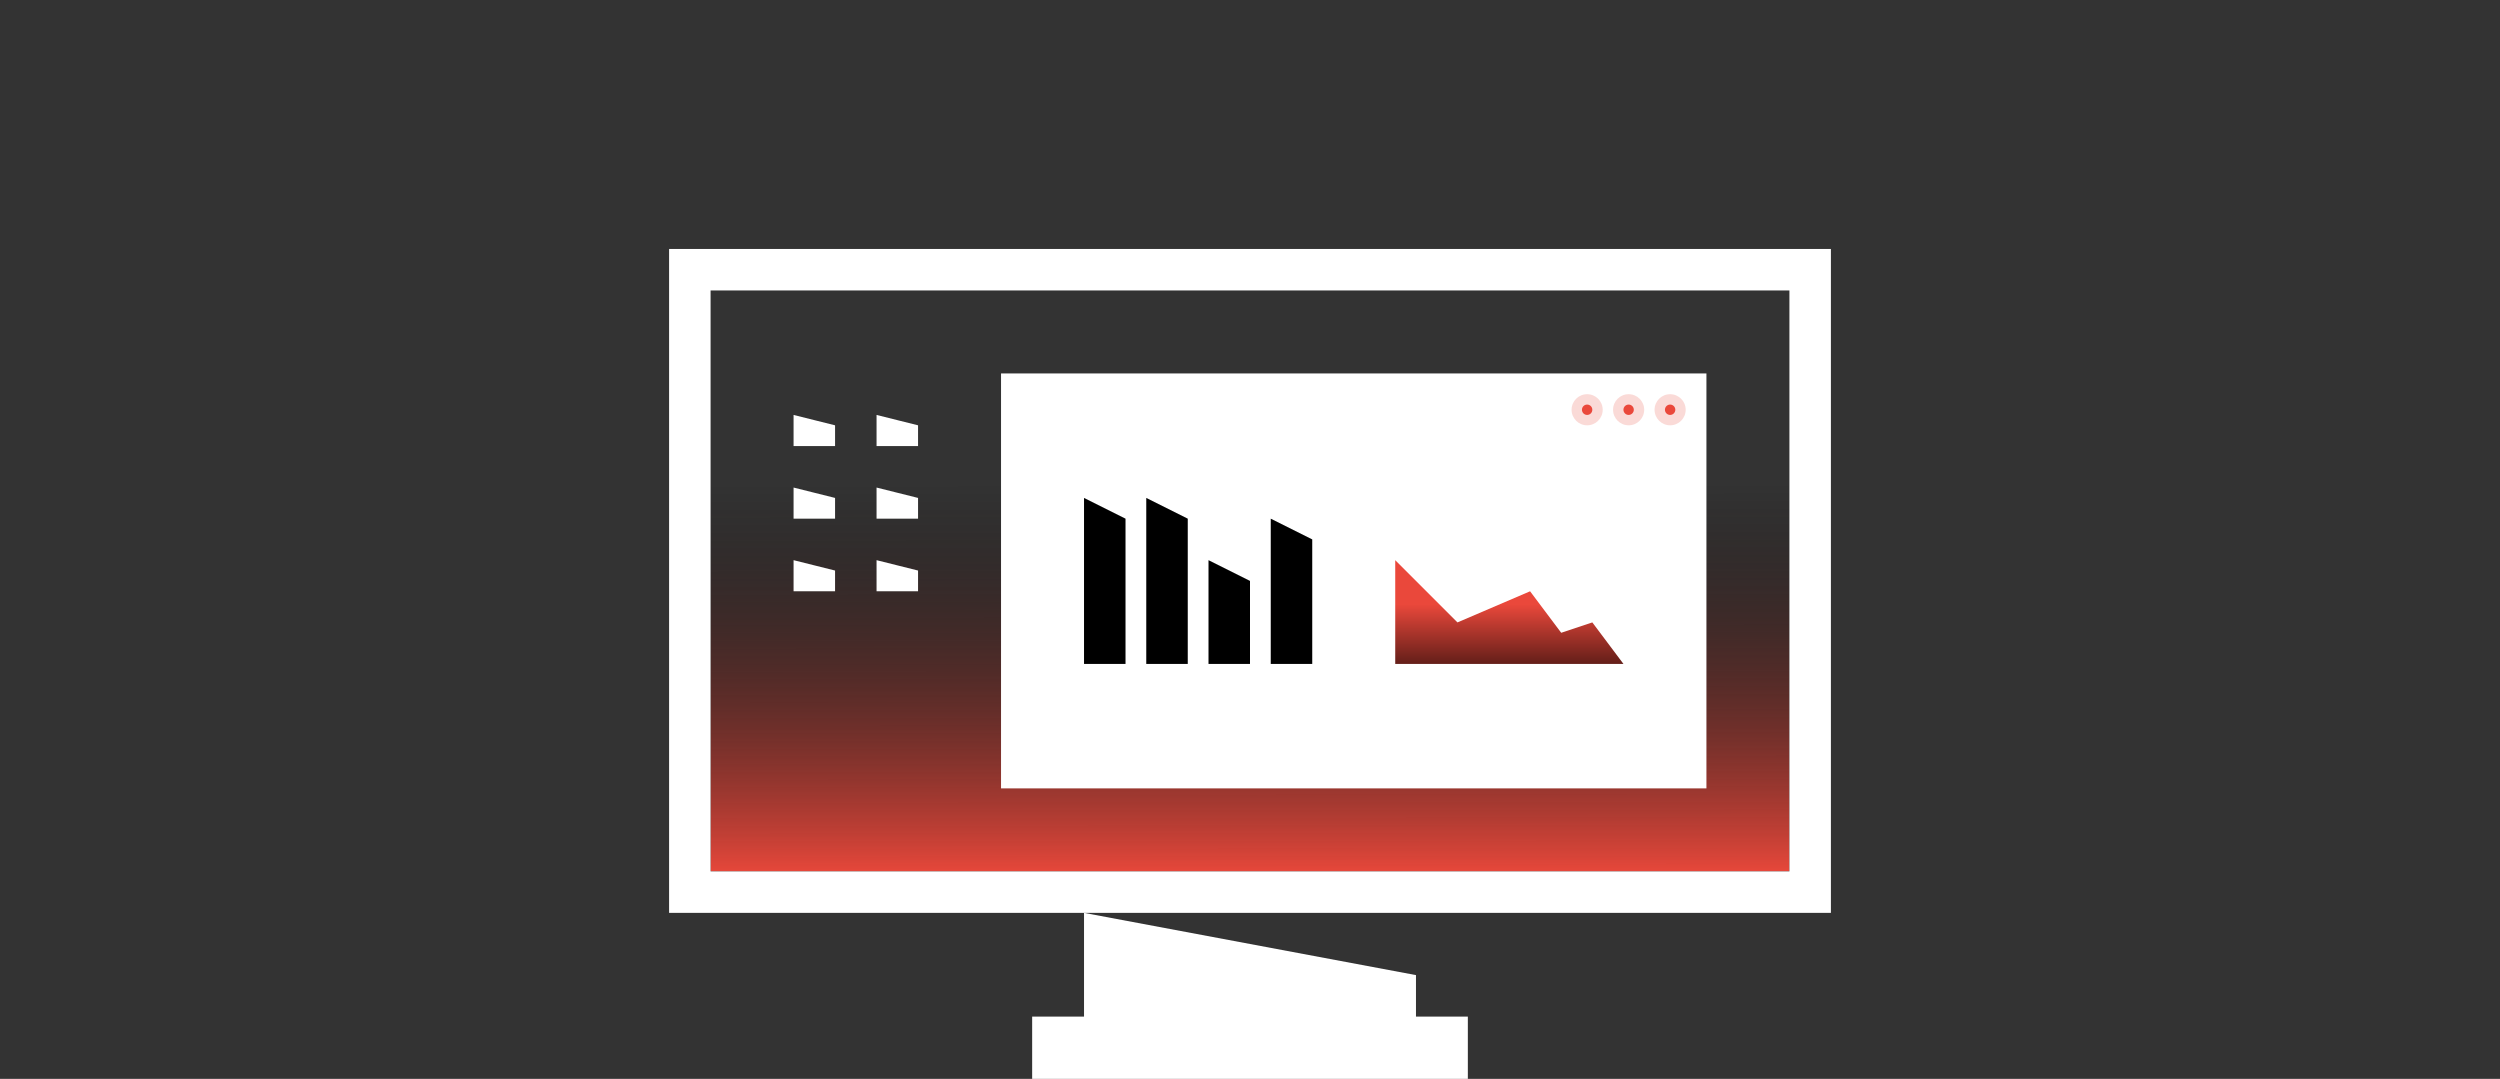 <svg width="241" height="104" viewBox="0 0 241 104" fill="none" xmlns="http://www.w3.org/2000/svg">
<rect x="0" y="0" width="241" height="104" fill="#333333" stroke="none"/>
<path d="M136.5 98V94L104.5 88V98H99.5V104H141.5V98H136.5Z" fill="white"/>
<path d="M68.5 84L172.5 84L172.5 28L68.5 28L68.5 84Z" fill="url(#paint0_linear_524_4804)"/>
<path fill-rule="evenodd" clip-rule="evenodd" d="M78.5 40.5L76.5 40V43H80.5V41L78.5 40.5ZM78.5 47.5L76.5 47V50H80.5V48L78.5 47.5ZM76.5 54L78.5 54.5L80.5 55V57H76.5V54ZM86.5 40.5L84.5 40V43H88.5V41L86.5 40.5ZM84.5 47L86.5 47.5L88.5 48V50H84.5V47ZM86.5 54.5L84.5 54V57H88.5V55L86.5 54.5Z" fill="white"/>
<path d="M164.5 36H96.5V76H164.5V36Z" fill="white"/>
<path opacity="0.2" d="M159.5 39.5C159.5 40.328 160.172 41 161 41C161.828 41 162.5 40.328 162.5 39.5C162.5 38.672 161.828 38 161 38C160.172 38 159.5 38.672 159.5 39.5Z" fill="#EA483B"/>
<path d="M160.5 39.5C160.5 39.776 160.724 40 161 40C161.276 40 161.5 39.776 161.5 39.5C161.5 39.224 161.276 39 161 39C160.724 39 160.5 39.224 160.5 39.5Z" fill="#EA483B"/>
<path opacity="0.2" d="M155.5 39.5C155.5 40.328 156.172 41 157 41C157.828 41 158.5 40.328 158.5 39.5C158.5 38.672 157.828 38 157 38C156.172 38 155.5 38.672 155.5 39.5Z" fill="#EA483B"/>
<path d="M156.5 39.5C156.5 39.776 156.724 40 157 40C157.276 40 157.5 39.776 157.5 39.5C157.5 39.224 157.276 39 157 39C156.724 39 156.5 39.224 156.5 39.5Z" fill="#EA483B"/>
<path opacity="0.2" d="M151.5 39.5C151.5 40.328 152.172 41 153 41C153.828 41 154.5 40.328 154.5 39.5C154.5 38.672 153.828 38 153 38C152.172 38 151.5 38.672 151.5 39.5Z" fill="#EA483B"/>
<path d="M152.5 39.5C152.5 39.776 152.724 40 153 40C153.276 40 153.5 39.776 153.5 39.5C153.5 39.224 153.276 39 153 39C152.724 39 152.5 39.224 152.5 39.5Z" fill="#EA483B"/>
<path fill-rule="evenodd" clip-rule="evenodd" d="M108.5 50L104.5 48V64H108.5V50ZM126.5 52L122.5 50V64H126.5V52ZM116.5 54L120.5 56V64H116.5V54ZM114.5 50L110.5 48V64H114.5V50Z" fill="black"/>
<path d="M134.5 64H156.5L153.5 60L150.5 61L147.5 57L140.5 60L134.5 54V64Z" fill="url(#paint1_linear_524_4804)"/>
<path d="M66.5 26H174.5V86H66.5V26Z" stroke="white" stroke-width="4"/>
<defs>
<linearGradient id="paint0_linear_524_4804" x1="120.5" y1="46.5" x2="120.535" y2="84.394" gradientUnits="userSpaceOnUse">
<stop stop-opacity="0"/>
<stop offset="1" stop-color="#EA483B"/>
</linearGradient>
<linearGradient id="paint1_linear_524_4804" x1="145.5" y1="68.257" x2="145.5" y2="58.257" gradientUnits="userSpaceOnUse">
<stop/>
<stop offset="1" stop-color="#EA483B"/>
</linearGradient>
</defs>
</svg>
